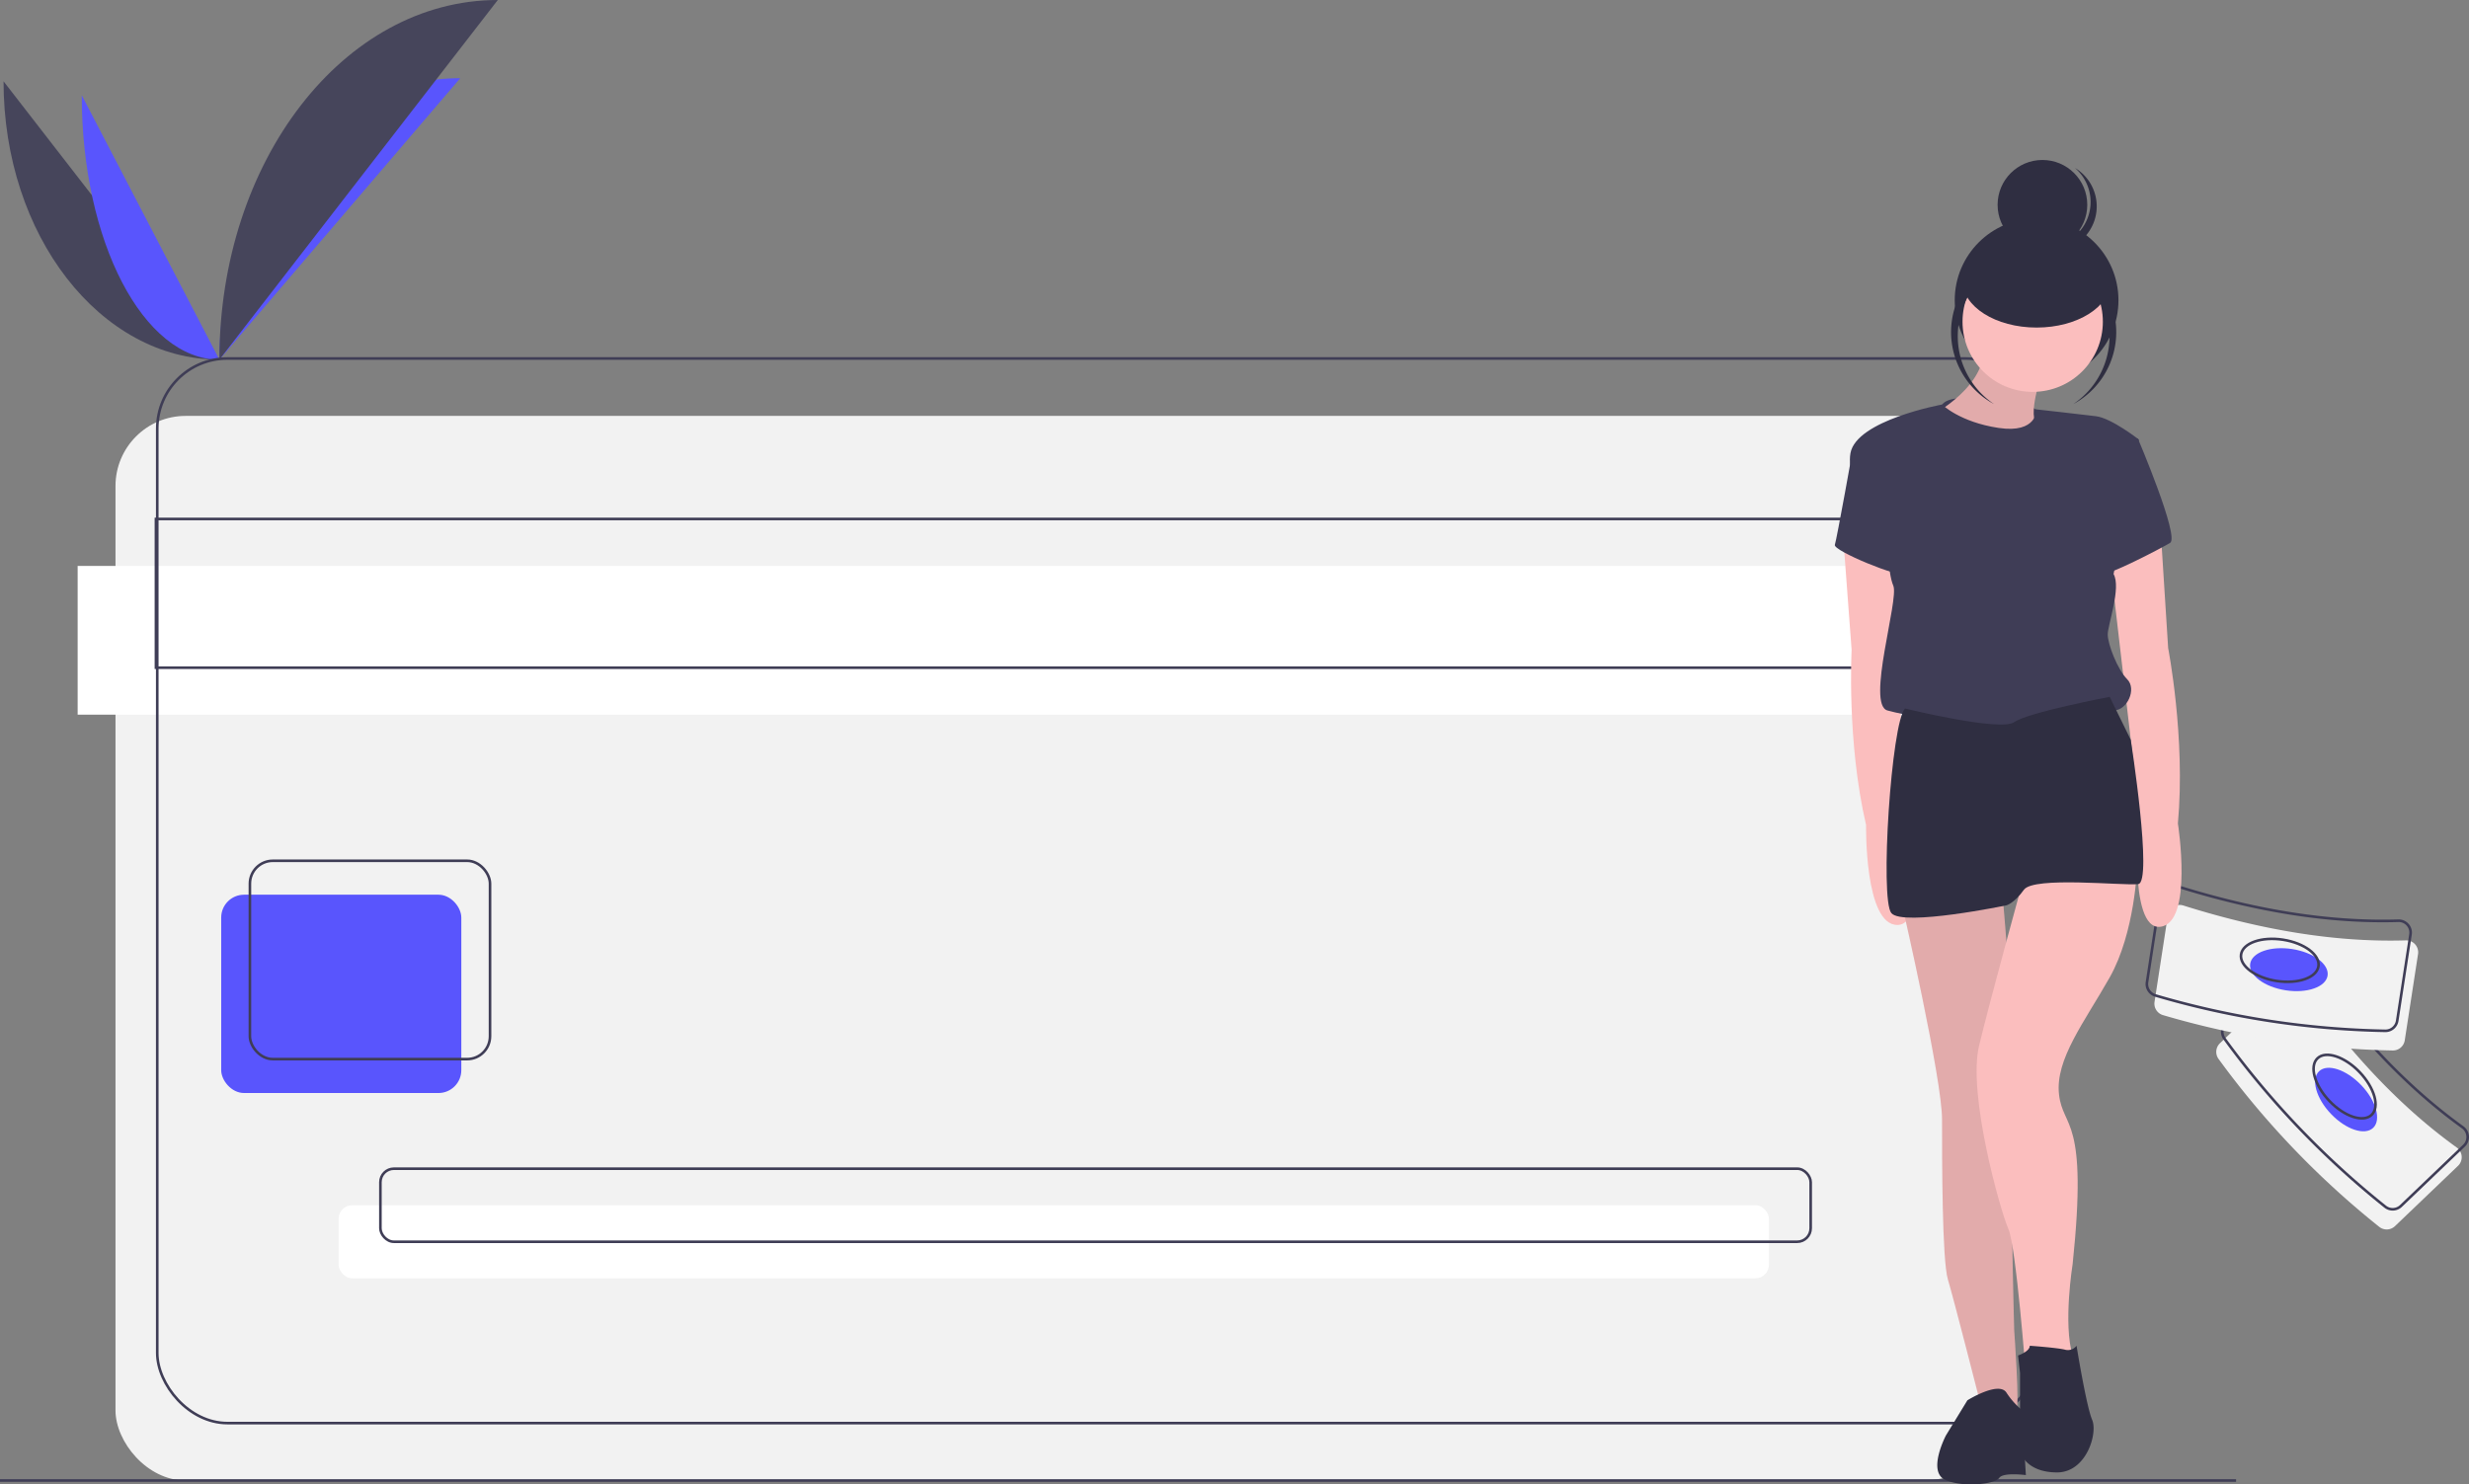 <?xml version="1.0" encoding="UTF-8"?> <svg xmlns="http://www.w3.org/2000/svg" id="e7488108-d109-4f1a-9adc-e459030aba2c" data-name="Layer 1" width="945.987" height="568.898" viewBox="0 0 945.987 568.898"><rect x="0" y="0" width="945.987" height="568.898" fill="#808080" stroke="none"/><title>payments</title><path d="M128.619,196.713c0,58.96,36.989,106.67,82.699,106.67" transform="translate(-127.257 -165.551)" fill="#46455b"></path><path d="M211.318,303.383c0-59.623,41.277-107.869,92.288-107.869" transform="translate(-127.257 -165.551)" fill="#5955fd"></path><path d="M158.582,202.058c0,56.006,23.587,101.325,52.736,101.325" transform="translate(-127.257 -165.551)" fill="#5955fd"></path><path d="M211.318,303.383c0-76.185,47.71-137.832,106.67-137.832" transform="translate(-127.257 -165.551)" fill="#46455b"></path><rect x="44.25" y="159.388" width="720" height="408" rx="26.881" fill="#f2f2f2"></rect><rect x="29.75" y="216.888" width="720" height="57" fill="#fff"></rect><rect x="129.75" y="461.888" width="548" height="28" rx="5.17" fill="#fff"></rect><rect x="60.25" y="137.388" width="720" height="408" rx="26.881" fill="none" stroke="#3f3d56" stroke-miterlimit="10"></rect><rect x="59.75" y="198.888" width="720" height="57" fill="none" stroke="#3f3d56" stroke-miterlimit="10"></rect><rect x="84.75" y="342.888" width="92" height="76" rx="8.758" fill="#5955fd"></rect><rect x="95.75" y="329.888" width="92" height="76" rx="8.758" fill="none" stroke="#3f3d56" stroke-miterlimit="10"></rect><rect x="145.75" y="447.888" width="548" height="28" rx="5.17" fill="none" stroke="#3f3d56" stroke-miterlimit="10"></rect><line y1="567.388" x2="856.743" y2="567.388" fill="none" stroke="#3f3d56" stroke-miterlimit="10"></line><path d="M1069.037,612.345l-24.151,23.106a4.581,4.581,0,0,1-6.018.286,333.057,333.057,0,0,1-61.591-64.374,4.581,4.581,0,0,1,.552-6l24.3-23.25a4.579,4.579,0,0,1,6.914.675c17.735,25.331,37.373,46.596,59.503,62.534A4.574,4.574,0,0,1,1069.037,612.345Z" transform="translate(-127.257 -165.551)" fill="#f2f2f2"></path><path d="M1071.329,604.615l-24.151,23.106a4.581,4.581,0,0,1-6.018.286,333.057,333.057,0,0,1-61.591-64.374,4.581,4.581,0,0,1,.552-6l24.3-23.25a4.579,4.579,0,0,1,6.914.675c17.735,25.331,37.373,46.596,59.503,62.534A4.574,4.574,0,0,1,1071.329,604.615Z" transform="translate(-127.257 -165.551)" fill="none" stroke="#3f3d56" stroke-miterlimit="10"></path><ellipse cx="1026.16" cy="586.937" rx="8" ry="15" transform="translate(-248.31 706.691) rotate(-43.734)" fill="#5955fd"></ellipse><ellipse cx="1025.562" cy="581.972" rx="8" ry="15" transform="translate(-245.044 704.901) rotate(-43.734)" fill="none" stroke="#3f3d56" stroke-miterlimit="10"></ellipse><path d="M1053.717,531.207l-5.086,33.035a4.581,4.581,0,0,1-4.599,3.892A333.057,333.057,0,0,1,955.977,554.578a4.581,4.581,0,0,1-3.216-5.095l5.117-33.24a4.579,4.579,0,0,1,5.896-3.675c29.493,9.292,58.019,14.202,85.279,13.368A4.574,4.574,0,0,1,1053.717,531.207Z" transform="translate(-127.257 -165.551)" fill="#f2f2f2"></path><path d="M1050.829,523.68l-5.086,33.035a4.581,4.581,0,0,1-4.599,3.892,333.057,333.057,0,0,1-88.055-13.556,4.581,4.581,0,0,1-3.216-5.095l5.117-33.24a4.579,4.579,0,0,1,5.896-3.675c29.493,9.292,58.019,14.202,85.279,13.368A4.574,4.574,0,0,1,1050.829,523.68Z" transform="translate(-127.257 -165.551)" fill="none" stroke="#3f3d56" stroke-miterlimit="10"></path><ellipse cx="1004.235" cy="537.163" rx="8" ry="15" transform="translate(193.271 1282.423) rotate(-81.248)" fill="#5955fd"></ellipse><ellipse cx="1000.738" cy="533.589" rx="8" ry="15" transform="translate(193.839 1275.936) rotate(-81.248)" fill="none" stroke="#3f3d56" stroke-miterlimit="10"></ellipse><circle cx="782.551" cy="78.486" r="17.177" fill="#2f2e41"></circle><path d="M925.051,252.96a17.175,17.175,0,0,0-2.792-23.04c.425.252.845.52,1.254.814a17.177,17.177,0,0,1-19.999,27.932c-.41-.293-.799-.604-1.174-.925A17.175,17.175,0,0,0,925.051,252.96Z" transform="translate(-127.257 -165.551)" fill="#2f2e41"></path><circle cx="780.311" cy="115.08" r="31.366" fill="#2f2e41"></circle><path d="M913.542,328.426c0-.747-5.974-5.974-5.974-5.974s-29.872-8.215-35.847-2.24a10.805,10.805,0,0,0-2.24,12.696l27.632,8.215Z" transform="translate(-127.257 -165.551)" fill="#3f3d56"></path><path d="M909.434,309.383s-6.721,18.67,0,20.164-35.847,8.215-35.847,8.215l-6.721-12.696s23.151-11.949,20.164-28.379Z" transform="translate(-127.257 -165.551)" fill="#fbbebe"></path><path d="M909.434,309.383s-6.721,18.67,0,20.164-35.847,8.215-35.847,8.215l-6.721-12.696s23.151-11.949,20.164-28.379Z" transform="translate(-127.257 -165.551)" opacity="0.1"></path><path d="M833.193,367.647l3.508,47.013s-1.935,34.951,5.54,67.088c0,0-.682,38.547,12.098,38.281s1.978-45.512,1.978-45.512l-2.147-96.964Z" transform="translate(-127.257 -165.551)" fill="#fbbebe"></path><path d="M954.99,366.887l2.987,47.049s6.721,34.353,3.734,67.213c0,0,5.974,38.087-6.721,39.581s-8.215-44.809-8.215-44.809L935.573,379.583Z" transform="translate(-127.257 -165.551)" fill="#fbbebe"></path><path d="M894.498,508.034s6.721,77.668,4.481,82.149,0,85.136,0,85.136,2.24,30.619.747,30.619-14.189-4.481-14.189-4.481-9.709-38.087-11.949-45.555-2.24-45.555-2.24-61.238-14.936-80.655-14.936-80.655Z" transform="translate(-127.257 -165.551)" fill="#fbbebe"></path><path d="M894.498,508.034s6.721,77.668,4.481,82.149,0,85.136,0,85.136,2.24,30.619.747,30.619-14.189-4.481-14.189-4.481-9.709-38.087-11.949-45.555-2.24-45.555-2.24-61.238-14.936-80.655-14.936-80.655Z" transform="translate(-127.257 -165.551)" opacity="0.1"></path><path d="M881.056,702.204s11.949-7.468,14.936-2.987a29.262,29.262,0,0,0,5.974,6.721L903.46,730.862s-8.71-1.163-10.203,1.078-12.948,3.871-20.416.884,0-17.177,0-17.177Z" transform="translate(-127.257 -165.551)" fill="#2f2e41"></path><path d="M946.088,497.866s-.807,25.104-10.515,42.28-20.911,31.366-19.417,44.809,11.202,8.215,5.228,64.972c0,0-3.734,23.151,0,35.1S903.46,692.496,903.46,692.496s-3.734-49.289-6.721-56.011-15.683-51.53-11.202-70.2S903.46,499.072,903.46,499.072Z" transform="translate(-127.257 -165.551)" fill="#fbbebe"></path><path d="M904.954,681.294s10.455.747,13.443,1.494a4.159,4.159,0,0,0,4.481-1.494s3.734,23.151,5.974,28.379-2.24,20.164-13.443,20.164-14.189-6.721-14.189-8.962V691.749l-.747-6.721S904.954,683.534,904.954,681.294Z" transform="translate(-127.257 -165.551)" fill="#2f2e41"></path><circle cx="778.817" cy="123.294" r="26.885" fill="#fbbebe"></circle><path d="M907.567,322.452s.373,9.335-14.563,7.095-21.657-8.962-21.657-8.962-32.86,5.974-35.1,18.67,14.189,32.113,14.189,32.113,0,13.443,2.24,18.67-10.455,45.555-2.24,47.796,13.443,2.24,29.872,5.974,33.606,4.481,38.834,0,12.696-5.974,17.923-5.974,8.962-8.215,5.228-11.949-7.468-13.443-7.468-17.177,5.228-17.923,2.24-23.151l9.709-51.53s-10.455-8.215-16.43-8.962S907.567,322.452,907.567,322.452Z" transform="translate(-127.257 -165.551)" fill="#3f3d56"></path><path d="M940.8,333.281l5.601.373s16.056,37.714,12.322,39.954S934.826,386.304,932.586,385.557,940.8,333.281,940.8,333.281Z" transform="translate(-127.257 -165.551)" fill="#3f3d56"></path><path d="M843.715,336.268l-6.348.373s-6.348,35.473-7.095,37.714,24.645,12.696,26.885,11.202S843.715,336.268,843.715,336.268Z" transform="translate(-127.257 -165.551)" fill="#3f3d56"></path><path d="M935.573,432.606l8.081,16.477s8.529,54.613,2.838,55.289-40.045-3.059-43.779,2.169-6.721,5.974-6.721,5.974-39.581,8.215-44.062,2.987,0-73.187,5.228-78.415c0,0,36.594,8.962,41.821,5.228S935.573,432.606,935.573,432.606Z" transform="translate(-127.257 -165.551)" fill="#2f2e41"></path><path d="M922.358,265.952c.429.259.848.528,1.26.803a31.364,31.364,0,0,0-32.334,53.669c-.436-.236-.87-.48-1.299-.738a31.366,31.366,0,0,1,32.373-53.734Z" transform="translate(-127.257 -165.551)" fill="#2f2e41"></path><path d="M890.536,265.952c-.429.259-.848.528-1.26.803a31.364,31.364,0,0,1,32.334,53.669c.436-.236.87-.48,1.299-.738a31.366,31.366,0,0,0-32.373-53.734Z" transform="translate(-127.257 -165.551)" fill="#2f2e41"></path><ellipse cx="780.311" cy="107.611" rx="28.379" ry="17.923" fill="#2f2e41"></ellipse></svg> 